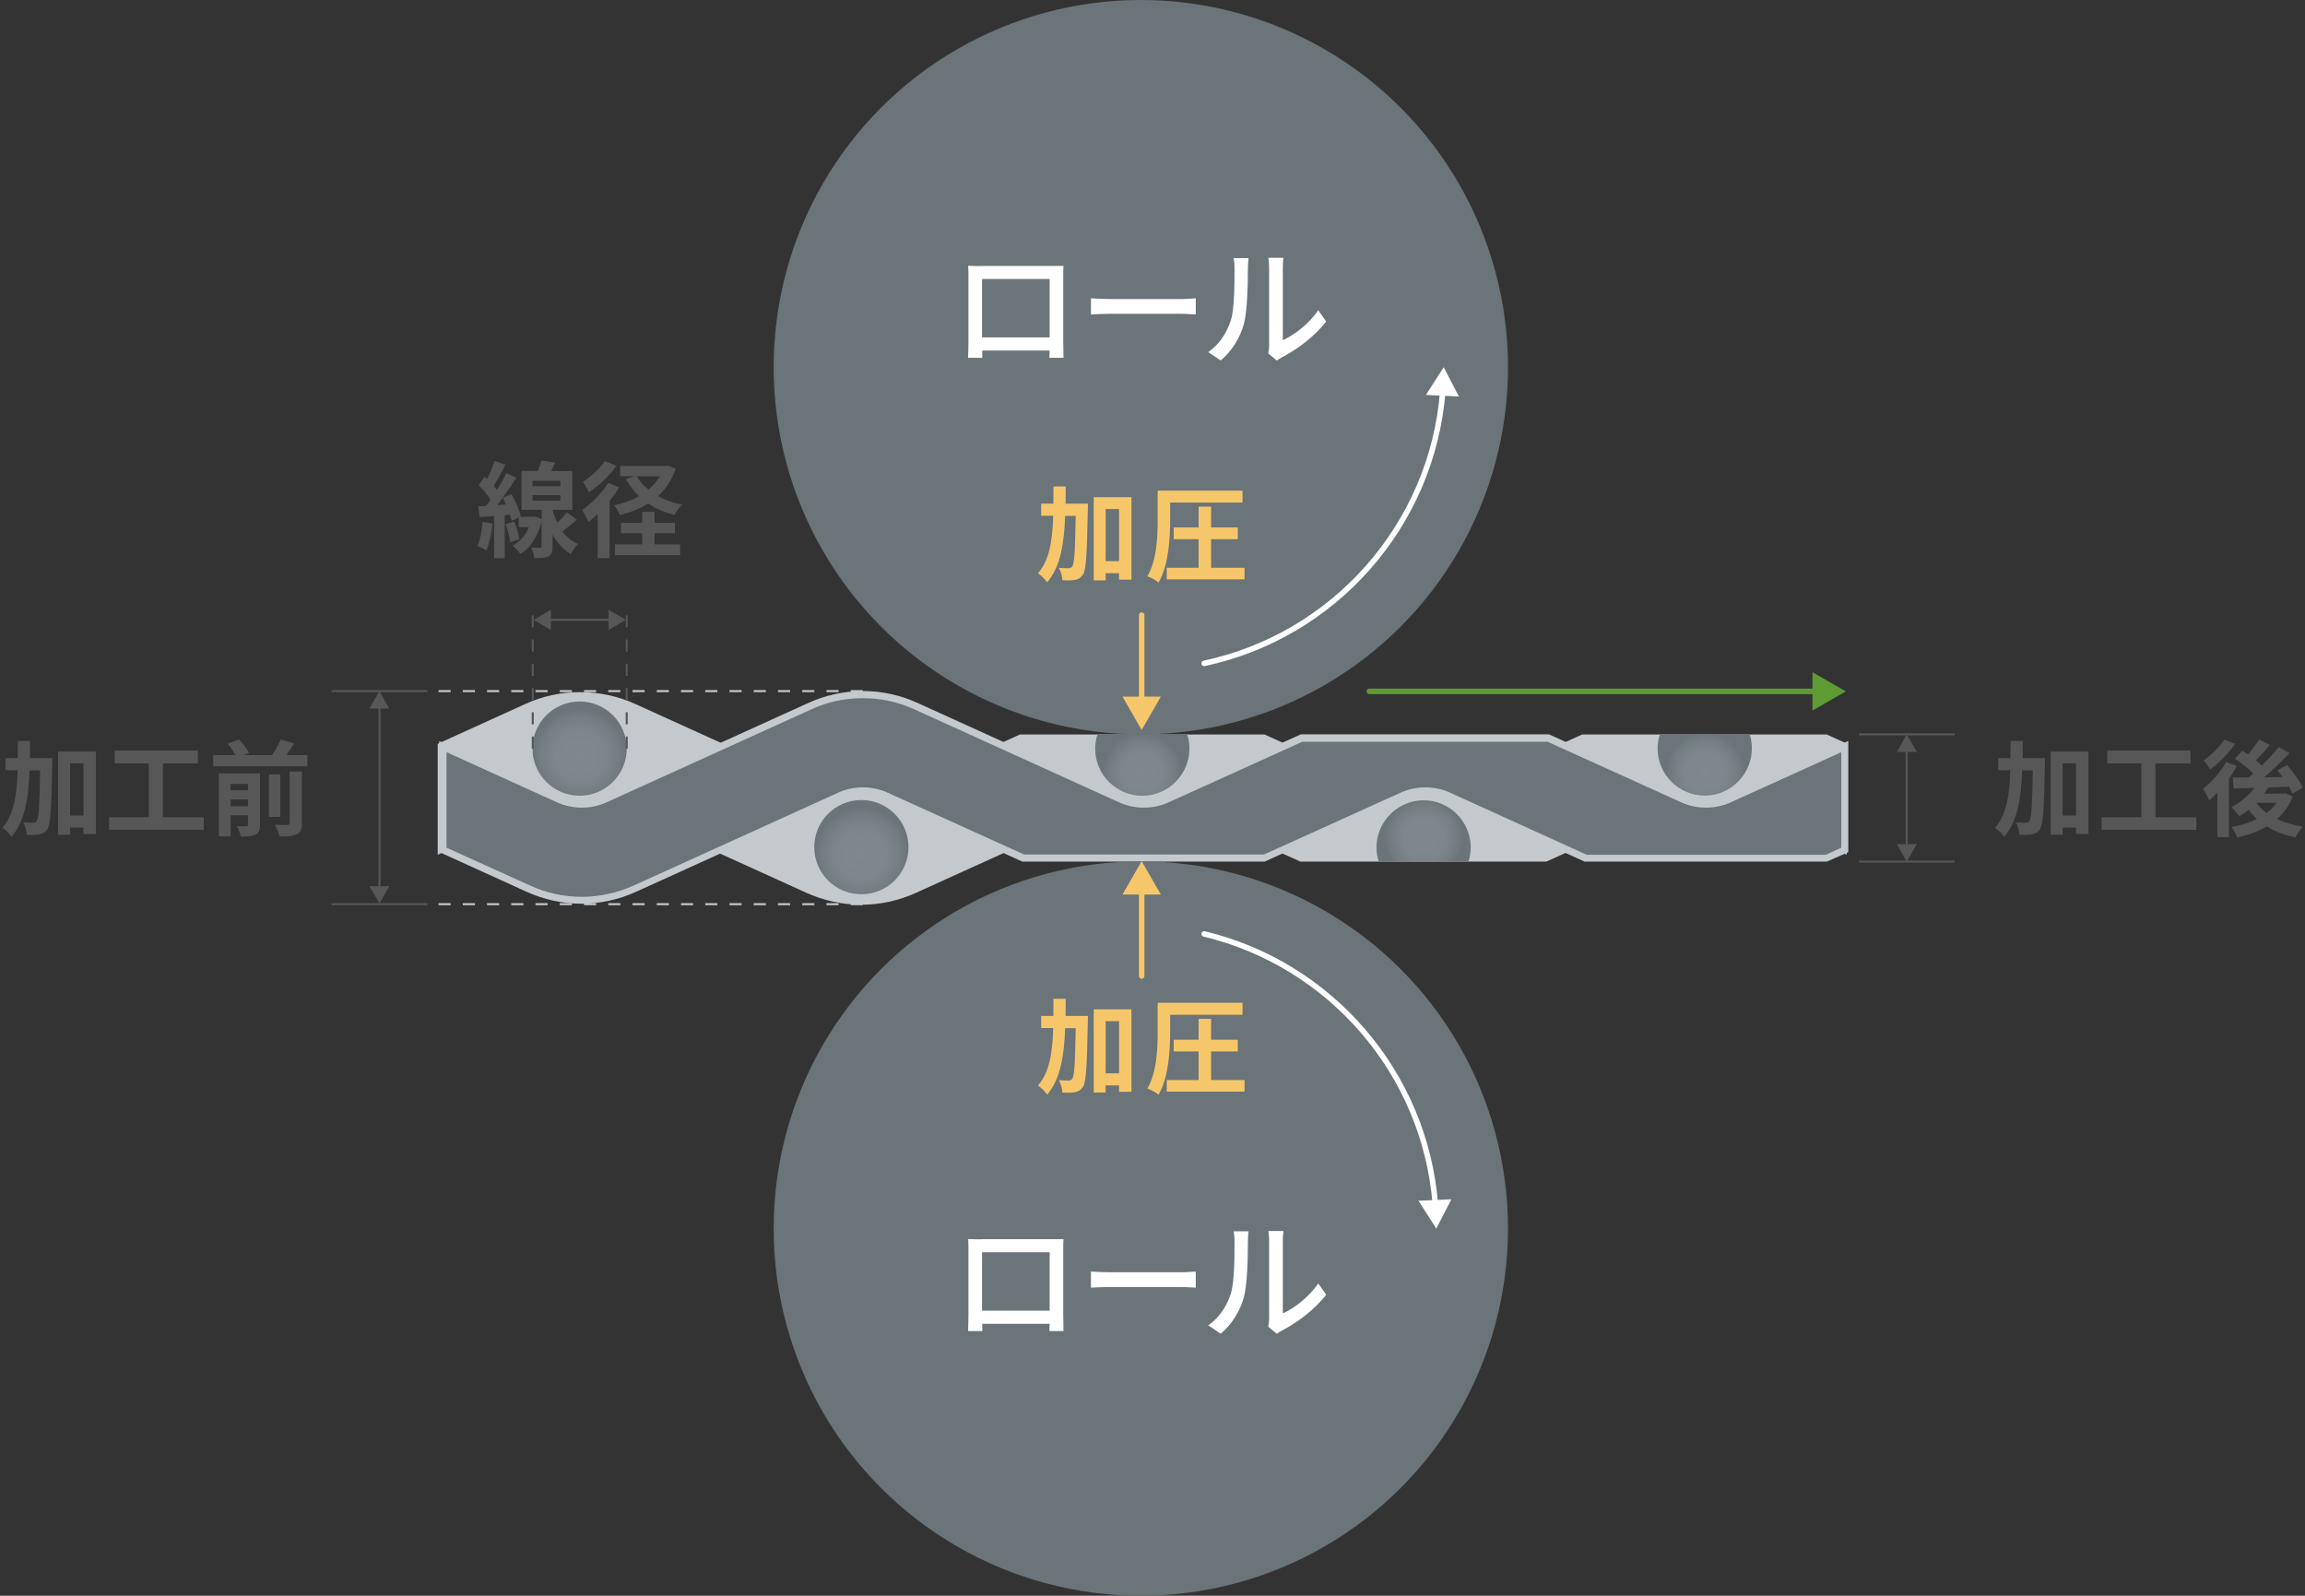 <?xml version="1.0" encoding="UTF-8"?>
<svg id="_レイヤー_2" data-name="レイヤー 2" xmlns="http://www.w3.org/2000/svg" xmlns:xlink="http://www.w3.org/1999/xlink" viewBox="0 0 250.98 173.75">
  <rect x="0" y="0" width="250.98" height="173.75" fill="#333333" stroke="none"/>
  <defs>
    <style>
      .cls-1 {
        fill: url(#_名称未設定グラデーション_5-3);
      }

      .cls-2 {
        fill: #5e9b33;
      }

      .cls-3 {
        fill: url(#_名称未設定グラデーション_5-4);
      }

      .cls-4 {
        fill: url(#_名称未設定グラデーション_5);
      }

      .cls-5, .cls-6, .cls-7, .cls-8, .cls-9, .cls-10 {
        fill: none;
      }

      .cls-5, .cls-8 {
        stroke: #585757;
      }

      .cls-5, .cls-8, .cls-9 {
        stroke-miterlimit: 10;
        stroke-width: .22px;
      }

      .cls-6 {
        stroke: #f6c76a;
      }

      .cls-6, .cls-7, .cls-10 {
        stroke-linecap: round;
        stroke-linejoin: round;
        stroke-width: .6px;
      }

      .cls-11 {
        fill: url(#_名称未設定グラデーション_5-5);
      }

      .cls-12 {
        fill: url(#_名称未設定グラデーション_5-2);
      }

      .cls-13 {
        fill: #fff;
      }

      .cls-14 {
        fill: #c4c9cd;
      }

      .cls-7 {
        stroke: #5e9b33;
      }

      .cls-8, .cls-9 {
        stroke-dasharray: 1.32 1.32;
      }

      .cls-9 {
        stroke: #c4c9cd;
      }

      .cls-15 {
        isolation: isolate;
      }

      .cls-16 {
        fill: #575757;
      }

      .cls-17 {
        fill: #f6c76a;
      }

      .cls-18 {
        fill: #6b7479;
      }

      .cls-19 {
        fill: #585757;
      }

      .cls-10 {
        stroke: #fff;
      }
    </style>
    <radialGradient id="_名称未設定グラデーション_5" data-name="名称未設定グラデーション 5" cx="63.01" cy="-5172.87" fx="63.01" fy="-5172.87" r="5.13" gradientTransform="translate(.11 -5090.6) scale(1 -1)" gradientUnits="userSpaceOnUse">
      <stop offset="0" stop-color="#80888e"/>
      <stop offset=".5" stop-color="#7d868c"/>
      <stop offset=".8" stop-color="#757f83"/>
      <stop offset="1" stop-color="#6b7479"/>
    </radialGradient>
    <radialGradient id="_名称未設定グラデーション_5-2" data-name="名称未設定グラデーション 5" cx="93.7" cy="-5183.6" fx="93.7" fy="-5183.6" r="5.13" xlink:href="#_名称未設定グラデーション_5"/>
    <radialGradient id="_名称未設定グラデーション_5-3" data-name="名称未設定グラデーション 5" cx="154.91" cy="-5181.82" fx="154.91" fy="-5181.82" r="4.34" xlink:href="#_名称未設定グラデーション_5"/>
    <radialGradient id="_名称未設定グラデーション_5-4" data-name="名称未設定グラデーション 5" cx="185.55" cy="-5174.66" fx="185.55" fy="-5174.66" r="4.33" xlink:href="#_名称未設定グラデーション_5"/>
    <radialGradient id="_名称未設定グラデーション_5-5" data-name="名称未設定グラデーション 5" cx="124.29" cy="-5174.68" fx="124.29" fy="-5174.68" r="4.33" xlink:href="#_名称未設定グラデーション_5"/>
  </defs>
  <g id="_レイヤー_2-2" data-name=" レイヤー 2">
    <g>
      <g>
        <g>
          <path class="cls-14" d="M93.76,98.09c-2.01,0-3.97-.41-5.82-1.24l-22.24-10.1c-.8-.39-1.66-.55-2.54-.55s-1.74.17-2.54.55l-12.55,5.71v-11.26l9.27-4.25c1.85-.83,3.81-1.24,5.82-1.24s3.97.41,5.82,1.24l22.24,10.1c.8.39,1.66.55,2.54.55s1.74-.17,2.54-.55l14.81-6.73h26.48l14.84,6.73c.8.39,1.66.55,2.54.55s1.74-.17,2.54-.55l14.84-6.73h26.48l1.88.86v11.23l-12.58-5.71c-.8-.39-1.66-.55-2.54-.55s-1.74.17-2.54.55l-14.73,6.7h-26.68l-14.73-6.68c-.8-.39-1.66-.55-2.54-.55s-1.74.17-2.54.55l-22.24,10.1c-1.88.86-3.83,1.27-5.85,1.27h0Z"/>
          <path class="cls-14" d="M63.14,76.13c1.99,0,3.86.41,5.66,1.24l22.24,10.1c.86.39,1.77.58,2.7.58s1.85-.19,2.7-.58l14.76-6.7h26.29l14.76,6.7c.86.39,1.77.58,2.7.58s1.85-.19,2.7-.58l14.76-6.7h26.32l1.57.72v10.4l-11.97-5.49c-.86-.39-1.77-.58-2.7-.58s-1.85.19-2.7.58l-14.65,6.65h-26.51l-14.65-6.65c-.86-.39-1.77-.58-2.7-.58s-1.85.19-2.7.58l-22.24,10.1c-1.79.8-3.7,1.24-5.66,1.24s-3.86-.41-5.66-1.24l-22.24-10.1c-.86-.39-1.77-.58-2.7-.58s-1.85.19-2.7.58l-12.03,5.46v-10.4l9.08-4.11c1.71-.83,3.61-1.21,5.57-1.21M63.14,75.36c-2.04,0-4.08.44-5.96,1.3l-9.52,4.33v12.08l13.1-5.96c.77-.36,1.57-.52,2.4-.52s1.63.17,2.4.52l22.24,10.1c1.9.86,3.95,1.3,5.99,1.3s4.08-.44,5.96-1.3l22.24-10.1c.77-.36,1.57-.52,2.4-.52s1.63.17,2.4.52l14.79,6.7h26.81l14.79-6.7c.77-.36,1.57-.52,2.4-.52s1.63.17,2.4.52l13.1,5.96v-12.11l-2.18-.99h-26.62l-14.9,6.76c-.77.36-1.57.52-2.4.52s-1.63-.17-2.4-.52l-14.9-6.76h-26.62l-14.9,6.76c-.77.36-1.57.52-2.4.52s-1.63-.17-2.4-.52l-22.24-10.1c-1.9-.86-3.94-1.27-5.99-1.27h0Z"/>
        </g>
        <g>
          <path class="cls-14" d="M154.78,88.46c-1.35,0-2.48-.91-2.79-2.21-.17-.74-.06-1.52.36-2.18.39-.66,1.02-1.13,1.77-1.3.22-.06.44-.08.69-.08,1.35,0,2.48.91,2.79,2.21.39,1.54-.58,3.09-2.12,3.48-.25.06-.47.08-.69.08Z"/>
          <path class="cls-14" d="M154.78,83.08h0c1.16,0,2.15.8,2.43,1.9.33,1.35-.5,2.68-1.85,3.01-.19.06-.39.06-.58.06-1.16,0-2.15-.8-2.43-1.9-.17-.63-.06-1.32.3-1.88.36-.58.91-.97,1.54-1.13.17-.03.36-.06.58-.06M154.78,82.31c-.28,0-.5.03-.77.08-1.77.41-2.84,2.18-2.43,3.92.36,1.49,1.68,2.51,3.17,2.51.28,0,.5-.03.77-.08,1.77-.41,2.84-2.18,2.43-3.92-.39-1.52-1.71-2.51-3.17-2.51h0Z"/>
        </g>
        <g>
          <path class="cls-14" d="M124.38,88.46c-1.35,0-2.48-.91-2.79-2.21-.17-.74-.06-1.52.36-2.18.39-.66,1.02-1.13,1.77-1.3.22-.06.44-.08.69-.08,1.35,0,2.48.91,2.79,2.21.17.74.06,1.52-.36,2.18-.39.66-1.02,1.13-1.77,1.3-.25.06-.47.08-.69.08Z"/>
          <path class="cls-14" d="M124.38,83.08h0c1.16,0,2.15.8,2.43,1.9.17.63.06,1.32-.3,1.88-.36.58-.91.97-1.54,1.13-.19.06-.39.06-.58.06-1.16,0-2.15-.8-2.43-1.9-.17-.63-.06-1.32.3-1.88.36-.58.91-.97,1.54-1.13.17-.03.39-.06.58-.06M124.38,82.31c-.28,0-.5.03-.77.08-1.77.41-2.84,2.18-2.43,3.92.36,1.49,1.68,2.51,3.17,2.51.28,0,.5-.03.77-.08,1.77-.41,2.84-2.18,2.43-3.92-.36-1.52-1.71-2.51-3.17-2.51h0Z"/>
        </g>
        <g>
          <path class="cls-14" d="M93.79,88.46c-1.35,0-2.48-.91-2.79-2.21-.17-.74-.06-1.52.36-2.18.39-.66,1.02-1.13,1.77-1.3.22-.06.44-.08.69-.08,1.35,0,2.48.91,2.79,2.21.39,1.54-.58,3.09-2.12,3.48-.25.06-.47.08-.69.08Z"/>
          <path class="cls-14" d="M93.79,83.08h0c1.16,0,2.15.8,2.43,1.9.33,1.35-.5,2.68-1.85,3.01-.19.06-.39.06-.58.06-1.16,0-2.15-.8-2.43-1.9-.17-.63-.06-1.32.3-1.88.36-.58.91-.97,1.54-1.13.19-.03.39-.06.58-.06M93.79,82.31c-.28,0-.5.03-.77.08-1.77.41-2.84,2.18-2.43,3.92.36,1.49,1.68,2.51,3.17,2.51.28,0,.5-.03.77-.08,1.77-.41,2.84-2.18,2.43-3.92-.36-1.52-1.68-2.51-3.17-2.51h0Z"/>
        </g>
        <g>
          <path class="cls-14" d="M63.11,88.46c-1.35,0-2.48-.91-2.79-2.21-.17-.74-.06-1.52.36-2.18.39-.66,1.02-1.13,1.77-1.3.22-.06.44-.08.69-.08,1.35,0,2.48.91,2.79,2.21.39,1.54-.58,3.09-2.12,3.48-.22.06-.44.08-.69.08Z"/>
          <path class="cls-14" d="M63.11,83.08h0c1.16,0,2.15.8,2.43,1.9.33,1.35-.5,2.68-1.85,3.01-.19.06-.39.06-.58.06-1.16,0-2.15-.8-2.43-1.9-.17-.63-.06-1.32.3-1.88.36-.58.91-.97,1.54-1.13.22-.03.41-.06.58-.06M63.11,82.31c-.28,0-.5.03-.77.08-1.77.41-2.84,2.18-2.43,3.92.36,1.49,1.68,2.51,3.17,2.51.28,0,.5-.03.77-.08,1.77-.41,2.84-2.18,2.43-3.92-.36-1.52-1.68-2.51-3.17-2.51h0Z"/>
        </g>
        <g>
          <path class="cls-14" d="M185.6,88.46c-1.35,0-2.48-.91-2.79-2.21-.17-.74-.06-1.52.36-2.18.39-.66,1.02-1.13,1.77-1.3.22-.06.44-.08.69-.08,1.35,0,2.48.91,2.79,2.21.39,1.54-.58,3.09-2.12,3.48-.22.06-.44.08-.69.08Z"/>
          <path class="cls-14" d="M185.63,83.08h0c1.16,0,2.15.8,2.43,1.9.33,1.35-.5,2.68-1.85,3.01-.19.06-.39.06-.58.06-1.16,0-2.15-.8-2.43-1.9-.17-.63-.06-1.32.3-1.88.36-.58.91-.97,1.54-1.13.19-.03.39-.06.58-.06M185.63,82.31c-.28,0-.5.03-.77.08-1.77.41-2.84,2.18-2.43,3.92.36,1.49,1.68,2.51,3.17,2.51.28,0,.5-.03.77-.08,1.77-.41,2.84-2.18,2.43-3.92-.39-1.52-1.68-2.51-3.17-2.51h0Z"/>
        </g>
        <circle class="cls-4" cx="63.11" cy="81.51" r="5.13"/>
        <circle class="cls-12" cx="93.79" cy="92.24" r="5.13"/>
        <g>
          <path class="cls-18" d="M63.33,97.98c-2.01,0-3.97-.41-5.82-1.24l-9.3-4.22v-11.26l12.55,5.71c.8.39,1.66.55,2.54.55s1.74-.17,2.54-.55l22.26-10.1c1.85-.83,3.81-1.24,5.82-1.24s3.97.41,5.82,1.24l22.24,10.1c.8.39,1.66.55,2.54.55s1.74-.17,2.54-.55l14.62-6.62h26.9l14.62,6.62c.8.39,1.66.55,2.54.55s1.74-.17,2.54-.55l12.58-5.71v11.23l-1.99.91h-26.21l-14.95-6.79c-.8-.39-1.66-.55-2.54-.55s-1.74.17-2.54.55l-14.95,6.79h-26.24l-14.95-6.79c-.8-.39-1.66-.55-2.54-.55s-1.74.17-2.54.55l-22.24,10.1c-1.88.86-3.83,1.27-5.85,1.27Z"/>
          <path class="cls-14" d="M93.95,76.02c1.99,0,3.86.41,5.66,1.24l22.24,10.1c.86.39,1.77.58,2.7.58s1.85-.19,2.7-.58l14.54-6.59h26.73l14.54,6.59c.86.39,1.77.58,2.7.58s1.85-.19,2.7-.58l12.03-5.46v10.4l-1.68.77h-26.04l-14.87-6.76c-.86-.39-1.77-.58-2.7-.58s-1.85.19-2.7.58l-14.87,6.73h-26.13l-14.84-6.73c-.86-.39-1.77-.58-2.7-.58s-1.85.19-2.7.58l-22.24,10.1c-1.79.8-3.7,1.24-5.66,1.24s-3.86-.41-5.66-1.24l-9.08-4.11v-10.4l12.03,5.46c.86.39,1.77.58,2.7.58s1.85-.19,2.7-.58l22.24-10.1c1.77-.83,3.67-1.24,5.66-1.24M93.95,75.25c-2.04,0-4.08.44-5.96,1.3l-22.24,10.1c-.77.36-1.57.52-2.4.52s-1.63-.17-2.4-.52l-13.13-5.96v12.08l9.52,4.33c1.9.86,3.95,1.3,5.96,1.3s4.08-.44,5.96-1.3l22.24-10.1c.77-.36,1.57-.52,2.4-.52s1.63.17,2.4.52l15.01,6.81h26.4l15.01-6.81c.77-.36,1.57-.52,2.4-.52s1.63.17,2.4.52l15.01,6.81h26.4l2.32-1.02v-12.11l-13.1,5.96c-.77.36-1.57.52-2.4.52s-1.63-.17-2.4-.52l-14.68-6.68h-27.04l-14.68,6.68c-.77.36-1.57.52-2.4.52s-1.63-.17-2.4-.52l-22.24-10.1c-1.88-.86-3.92-1.3-5.96-1.3h0Z"/>
        </g>
        <path class="cls-1" d="M159.89,93.81c.17-.5.25-1.02.25-1.54,0-2.84-2.32-5.13-5.13-5.13s-5.13,2.32-5.13,5.13c0,.55.08,1.05.25,1.54h9.77Z"/>
        <path class="cls-3" d="M180.74,79.96c-.17.5-.25,1.02-.25,1.54,0,2.84,2.32,5.13,5.13,5.13s5.13-2.32,5.13-5.13c0-.55-.08-1.08-.25-1.54,0,0-9.77,0-9.77,0Z"/>
        <path class="cls-11" d="M119.5,79.98c-.17.5-.25,1.02-.25,1.54,0,2.84,2.32,5.13,5.13,5.13s5.13-2.32,5.13-5.13c0-.55-.08-1.08-.25-1.54,0,0-9.77,0-9.77,0Z"/>
      </g>
      <line class="cls-5" x1="46.53" y1="75.25" x2="36.1" y2="75.25"/>
      <line class="cls-9" x1="93.95" y1="75.25" x2="46.53" y2="75.25"/>
      <line class="cls-9" x1="93.95" y1="98.45" x2="46.53" y2="98.45"/>
      <line class="cls-5" x1="46.53" y1="98.45" x2="36.1" y2="98.45"/>
      <g>
        <line class="cls-5" x1="41.32" y1="76.82" x2="41.32" y2="96.79"/>
        <polygon class="cls-19" points="40.21 77.15 41.32 75.25 42.39 77.15 40.21 77.15"/>
        <polygon class="cls-19" points="40.21 96.49 41.32 98.36 42.39 96.49 40.21 96.49"/>
      </g>
      <line class="cls-5" x1="212.83" y1="79.96" x2="202.43" y2="79.96"/>
      <line class="cls-5" x1="212.83" y1="93.81" x2="202.43" y2="93.81"/>
      <g>
        <line class="cls-5" x1="207.61" y1="81.54" x2="207.61" y2="92.21"/>
        <polygon class="cls-19" points="206.54 81.87 207.61 79.96 208.72 81.87 206.54 81.87"/>
        <polygon class="cls-19" points="206.54 91.91 207.61 93.81 208.72 91.91 206.54 91.91"/>
      </g>
      <g>
        <line class="cls-5" x1="59.66" y1="67.49" x2="66.56" y2="67.49"/>
        <polygon class="cls-19" points="59.99 68.6 58.12 67.49 59.99 66.39 59.99 68.6"/>
        <polygon class="cls-19" points="66.26 68.6 68.13 67.49 66.26 66.39 66.26 68.6"/>
      </g>
      <g class="cls-15">
        <path class="cls-16" d="M5.7,82.57s0,.44-.01.61c-.1,4.83-.18,6.56-.53,7.09-.26.38-.5.5-.87.58-.33.07-.84.07-1.37.04-.02-.37-.15-.96-.39-1.35.45.03.86.04,1.08.04.17,0,.27-.04.39-.2.22-.31.31-1.71.37-5.5h-1.15c-.11,3.03-.51,5.57-1.97,7.24-.2-.33-.65-.78-.99-.99,1.27-1.44,1.58-3.61,1.66-6.26H.6v-1.32h1.33c.01-.6.01-1.22.01-1.87h1.33c0,.64,0,1.26-.01,1.87h2.45ZM10.44,81.83v8.98h-1.35v-.7h-1.46v.78h-1.3v-9.06h4.12ZM9.09,88.8v-5.68h-1.46v5.68h1.46Z"/>
        <path class="cls-16" d="M22.19,88.99v1.36h-10.31v-1.36h4.32v-5.86h-3.71v-1.41h9.06v1.41h-3.81v5.86h4.44Z"/>
        <path class="cls-16" d="M33.47,82.22v1.21h-10.26v-1.21h2.42c-.2-.39-.53-.87-.85-1.25l1.28-.44c.41.43.86,1.04,1.05,1.47l-.62.22h3.15c.34-.52.7-1.19.93-1.71l1.46.43c-.27.44-.58.88-.86,1.28h2.3ZM28.31,89.79c0,.58-.11.9-.5,1.09-.36.19-.88.21-1.58.21-.07-.34-.26-.84-.43-1.14.42.02.87.02,1.02.01.14,0,.18-.04.18-.18v-1.01h-1.89v2.29h-1.28v-6.85h4.48v5.58ZM25.11,85.35v.7h1.89v-.7h-1.89ZM27.01,87.78v-.74h-1.89v.74h1.89ZM30.52,88.95h-1.24v-4.63h1.24v4.63ZM31.54,84.01h1.33v5.63c0,.67-.12,1-.58,1.21-.43.2-1.04.24-1.86.23-.07-.36-.28-.92-.49-1.27.58.02,1.17.02,1.36.01.18,0,.24-.04.24-.2v-5.61Z"/>
      </g>
      <g class="cls-15">
        <path class="cls-16" d="M222.67,82.57s0,.44-.01.61c-.1,4.83-.18,6.56-.53,7.09-.26.38-.5.5-.87.58-.33.07-.84.07-1.37.04-.02-.37-.15-.96-.39-1.35.45.03.86.04,1.08.04.17,0,.27-.04.39-.2.22-.31.31-1.71.37-5.5h-1.15c-.11,3.03-.51,5.57-1.97,7.24-.2-.33-.65-.78-.99-.99,1.27-1.44,1.58-3.61,1.66-6.26h-1.31v-1.32h1.33c.01-.6.01-1.22.01-1.87h1.33c0,.64,0,1.26-.01,1.87h2.45ZM227.4,81.83v8.98h-1.35v-.7h-1.46v.78h-1.3v-9.06h4.12ZM226.05,88.8v-5.68h-1.46v5.68h1.46Z"/>
        <path class="cls-16" d="M239.15,88.99v1.36h-10.31v-1.36h4.32v-5.86h-3.71v-1.41h9.06v1.41h-3.81v5.86h4.44Z"/>
        <path class="cls-16" d="M243.56,83.41c-.25.45-.54.92-.86,1.37v6.37h-1.26v-4.85c-.29.32-.59.59-.88.84-.12-.29-.49-.98-.7-1.26.94-.71,1.94-1.81,2.53-2.91l1.18.44ZM243.37,81.01c-.71.98-1.77,2.08-2.71,2.77-.17-.27-.5-.75-.7-.99.81-.57,1.75-1.51,2.22-2.25l1.19.46ZM249.65,86.73c-.39,1-.99,1.8-1.72,2.45.82.39,1.77.67,2.82.83-.28.28-.63.8-.8,1.16-1.2-.24-2.24-.63-3.13-1.19-.94.56-2.04.95-3.21,1.21-.12-.34-.41-.87-.65-1.14,1.01-.17,1.96-.46,2.79-.88-.33-.29-.63-.62-.9-.99-.34.26-.68.5-1.02.7-.18-.26-.61-.76-.87-1,.96-.49,1.89-1.24,2.53-2.1l-2.27.07-.11-1.19c.51,0,1.1,0,1.75-.01.16-.14.33-.28.49-.43-.52-.53-1.31-1.17-2-1.61l.8-.87c.19.12.41.26.62.41.44-.51.92-1.13,1.21-1.63l1.17.6c-.49.58-1.04,1.19-1.52,1.67.24.19.46.39.65.57.69-.67,1.34-1.38,1.83-2.01l1.19.66c-.82.86-1.83,1.83-2.78,2.63l2.03-.03c-.18-.26-.37-.5-.57-.73l1.04-.58c.66.74,1.41,1.76,1.72,2.48l-1.13.63c-.09-.22-.22-.48-.37-.75-.75.03-1.52.06-2.26.08-.14.23-.28.45-.44.67h2.05l.22-.05.84.38ZM245.68,87.42c.29.41.68.77,1.12,1.1.43-.33.79-.69,1.09-1.11h-2.21Z"/>
      </g>
      <g class="cls-15">
        <path class="cls-16" d="M53.63,57.01c-.1,1.08-.35,2.2-.67,2.92-.23-.16-.71-.37-.99-.48.33-.67.49-1.68.58-2.63l1.08.18ZM62.78,56.62c-.52.43-1.07.9-1.55,1.25.44.56,1,1.04,1.71,1.36-.24.24-.62.76-.79,1.09-.88-.5-1.53-1.28-1.98-2.12v1.29c0,.58-.09.9-.45,1.08-.36.19-.85.2-1.54.2-.05-.34-.17-.82-.32-1.14.39.01.8.01.93.01.15,0,.18-.03.18-.16v-2.72c-.42,1.72-1.25,2.91-2.3,3.56-.17-.25-.59-.71-.84-.9.77-.42,1.38-1.11,1.76-2.02h-1.1v-1.05l-.79.36c-.03-.19-.1-.42-.17-.67l-.57.05v4.69h-1.16v-4.6l-1.58.12-.14-1.17.82-.05c.17-.2.34-.43.51-.67-.32-.51-.84-1.12-1.29-1.59l.66-.91c.08.08.17.16.26.24.32-.62.63-1.38.82-1.96l1.17.41c-.4.78-.86,1.68-1.28,2.31.14.15.26.31.36.44.4-.63.76-1.28,1.02-1.84l1.1.51c-.62.95-1.39,2.08-2.11,2.98l.99-.06c-.11-.25-.24-.5-.36-.73l.95-.4c.44.77.87,1.77,1.01,2.4l-.12.06h1.51l.2-.03.68.27v-1h-2.19v-4.23h1.77c.16-.37.31-.79.4-1.13l1.52.22c-.16.32-.33.63-.5.92h2.34v4.23h-2.13v.1c.12.43.28.87.5,1.29.39-.36.77-.78,1.03-1.12l1.09.8ZM55.99,56.78c.26.61.49,1.41.56,1.94l-1,.32c-.04-.53-.26-1.35-.5-1.97l.94-.28ZM57.98,52.94h3.04v-.58h-3.04v.58ZM57.98,54.51h3.04v-.6h-3.04v.6Z"/>
        <path class="cls-16" d="M67.42,53.07c-.29.49-.66.99-1.04,1.46v6.24h-1.3v-4.81c-.34.33-.67.62-1,.87-.12-.29-.49-1-.71-1.29,1.04-.71,2.18-1.85,2.86-2.97l1.2.5ZM67.13,50.72c-.75,1.05-1.92,2.18-2.99,2.87-.15-.29-.45-.85-.67-1.13.88-.56,1.9-1.49,2.39-2.25l1.27.51ZM73.57,51.06c-.42,1.22-1.08,2.19-1.92,2.96.76.41,1.64.73,2.62.92-.29.27-.66.79-.83,1.13-1.08-.27-2.04-.69-2.86-1.25-.91.57-1.95.98-3.07,1.27-.14-.31-.41-.81-.65-1.07.99-.2,1.92-.54,2.72-1-.56-.53-1.03-1.15-1.42-1.84l.93-.33h-1.56v-1.11h4.98l.22-.05.84.35ZM71.26,59.27h2.79v1.18h-7.09v-1.18h2.97v-1.21h-2.31v-1.13h2.31v-1.2h1.33v1.2h2.23v1.13h-2.23v1.21ZM69.33,51.86c.32.54.75,1.03,1.28,1.45.49-.41.92-.9,1.24-1.45h-2.52Z"/>
      </g>
      <line class="cls-8" x1="58.01" y1="81.51" x2="58.01" y2="67"/>
      <line class="cls-8" x1="68.24" y1="81.51" x2="68.24" y2="67"/>
      <circle class="cls-18" cx="124.22" cy="39.98" r="39.98"/>
      <circle class="cls-18" cx="124.22" cy="133.77" r="39.98"/>
      <g class="cls-15">
        <path class="cls-13" d="M106.8,28.96h7.7c.33,0,.84,0,1.3-.01-.03.38-.03.82-.03,1.22v6.96c0,.5.03,1.72.03,1.83h-1.54c.01-.07.01-.4.03-.79h-7.34c0,.38,0,.72.01.79h-1.55c.01-.13.04-1.26.04-1.83v-6.96c0-.37,0-.86-.03-1.23.57.03,1.02.03,1.38.03ZM106.93,36.74h7.36v-6.36h-7.36v6.36Z"/>
        <path class="cls-13" d="M120.9,32.56h7.71c.68,0,1.23-.06,1.59-.08v1.76c-.31-.01-.96-.07-1.59-.07h-7.71c-.78,0-1.63.03-2.11.07v-1.76c.47.03,1.35.08,2.11.08Z"/>
        <path class="cls-13" d="M134.01,34.91c.41-1.26.41-4.03.41-5.66,0-.48-.03-.82-.11-1.15h1.64c-.01.11-.07.64-.07,1.13,0,1.62-.06,4.64-.44,6.05-.43,1.56-1.32,2.95-2.52,3.97l-1.36-.91c1.23-.85,2.04-2.14,2.45-3.44ZM138.19,37.59v-8.39c0-.58-.08-1.05-.08-1.13h1.64c-.01.08-.07.55-.07,1.13v7.84c1.23-.55,2.83-1.76,3.86-3.26l.86,1.22c-1.21,1.6-3.2,3.09-4.83,3.91-.25.14-.43.27-.54.35l-.94-.78c.06-.24.1-.57.1-.89Z"/>
      </g>
      <g class="cls-15">
        <path class="cls-13" d="M106.8,134.93h7.7c.33,0,.84,0,1.3-.01-.03.38-.03.82-.03,1.22v6.96c0,.5.03,1.72.03,1.83h-1.54c.01-.07.01-.4.03-.79h-7.34c0,.38,0,.72.01.79h-1.55c.01-.13.04-1.26.04-1.83v-6.96c0-.37,0-.86-.03-1.23.57.03,1.02.03,1.38.03ZM106.93,142.71h7.36v-6.36h-7.36v6.36Z"/>
        <path class="cls-13" d="M120.9,138.53h7.71c.68,0,1.23-.06,1.59-.08v1.76c-.31-.01-.96-.07-1.59-.07h-7.71c-.78,0-1.63.03-2.11.07v-1.76c.47.03,1.35.08,2.11.08Z"/>
        <path class="cls-13" d="M134.01,140.88c.41-1.26.41-4.03.41-5.66,0-.48-.03-.82-.11-1.15h1.64c-.01.11-.07.64-.07,1.13,0,1.62-.06,4.64-.44,6.05-.43,1.56-1.32,2.95-2.52,3.97l-1.36-.91c1.23-.85,2.04-2.14,2.45-3.44ZM138.19,143.56v-8.39c0-.58-.08-1.05-.08-1.13h1.64c-.01.08-.07.55-.07,1.13v7.84c1.23-.55,2.83-1.76,3.86-3.26l.86,1.22c-1.21,1.6-3.2,3.09-4.83,3.91-.25.14-.43.27-.54.35l-.94-.78c.06-.24.1-.57.1-.89Z"/>
      </g>
      <g>
        <g>
          <path class="cls-10" d="M157.1,42.56c-1.14,14.69-11.89,26.67-25.98,29.67"/>
          <polygon class="cls-13" points="155.26 43 157.2 39.98 158.85 43.17 155.26 43"/>
        </g>
        <g>
          <path class="cls-10" d="M131.12,101.69c13.68,3.28,24.05,15.09,25.17,29.49"/>
          <polygon class="cls-13" points="154.45 130.74 156.39 133.77 158.04 130.58 154.45 130.74"/>
        </g>
      </g>
      <g>
        <line class="cls-7" x1="149.1" y1="75.28" x2="197.96" y2="75.28"/>
        <polygon class="cls-2" points="197.35 77.37 200.98 75.28 197.35 73.19 197.35 77.37"/>
      </g>
      <g>
        <g>
          <g class="cls-15">
            <path class="cls-17" d="M118.46,110.64s0,.44-.01.61c-.1,4.83-.18,6.56-.53,7.09-.26.38-.5.5-.87.58-.33.07-.84.07-1.37.04-.02-.37-.15-.96-.39-1.35.45.03.86.04,1.08.04.17,0,.27-.04.39-.2.22-.31.31-1.71.37-5.5h-1.15c-.11,3.03-.51,5.57-1.97,7.24-.2-.33-.65-.78-.99-.99,1.27-1.44,1.58-3.61,1.66-6.26h-1.31v-1.32h1.33c.01-.6.01-1.22.01-1.87h1.33c0,.64,0,1.26-.01,1.87h2.45ZM123.2,109.9v8.98h-1.35v-.7h-1.46v.78h-1.3v-9.06h4.12ZM121.85,116.87v-5.68h-1.46v5.68h1.46Z"/>
            <path class="cls-17" d="M127.41,112.44c0,1.94-.17,4.89-1.26,6.76-.26-.23-.86-.56-1.22-.68,1.03-1.75,1.12-4.29,1.12-6.08v-3.25h9.24v1.3h-7.88v1.95ZM135.51,117.6v1.26h-8.47v-1.26h3.47v-3.11h-2.71v-1.28h2.71v-2.27h1.36v2.27h2.91v1.28h-2.91v3.11h3.64Z"/>
          </g>
          <g>
            <line class="cls-6" x1="124.31" y1="106.27" x2="124.31" y2="96.78"/>
            <polygon class="cls-17" points="126.4 97.4 124.31 93.77 122.22 97.4 126.4 97.4"/>
          </g>
        </g>
        <g>
          <g class="cls-15">
            <path class="cls-17" d="M118.46,54.86s0,.44-.01.61c-.1,4.83-.18,6.56-.53,7.09-.26.38-.5.5-.87.58-.33.07-.84.07-1.37.04-.02-.37-.15-.96-.39-1.35.45.03.86.04,1.08.04.17,0,.27-.04.39-.2.22-.31.31-1.71.37-5.5h-1.15c-.11,3.03-.51,5.57-1.97,7.24-.2-.33-.65-.78-.99-.99,1.27-1.44,1.58-3.61,1.66-6.26h-1.31v-1.32h1.33c.01-.6.01-1.22.01-1.87h1.33c0,.64,0,1.26-.01,1.87h2.45ZM123.2,54.13v8.98h-1.35v-.7h-1.46v.78h-1.3v-9.06h4.12ZM121.85,61.1v-5.68h-1.46v5.68h1.46Z"/>
            <path class="cls-17" d="M127.41,56.67c0,1.94-.17,4.89-1.26,6.76-.26-.23-.86-.56-1.22-.68,1.03-1.75,1.12-4.29,1.12-6.08v-3.25h9.24v1.3h-7.88v1.95ZM135.51,61.82v1.26h-8.47v-1.26h3.47v-3.11h-2.71v-1.28h2.71v-2.27h1.36v2.27h2.91v1.28h-2.91v3.11h3.64Z"/>
          </g>
          <g>
            <line class="cls-6" x1="124.31" y1="66.98" x2="124.31" y2="76.47"/>
            <polygon class="cls-17" points="122.22 75.85 124.31 79.48 126.4 75.85 122.22 75.85"/>
          </g>
        </g>
      </g>
    </g>
  </g>
</svg>